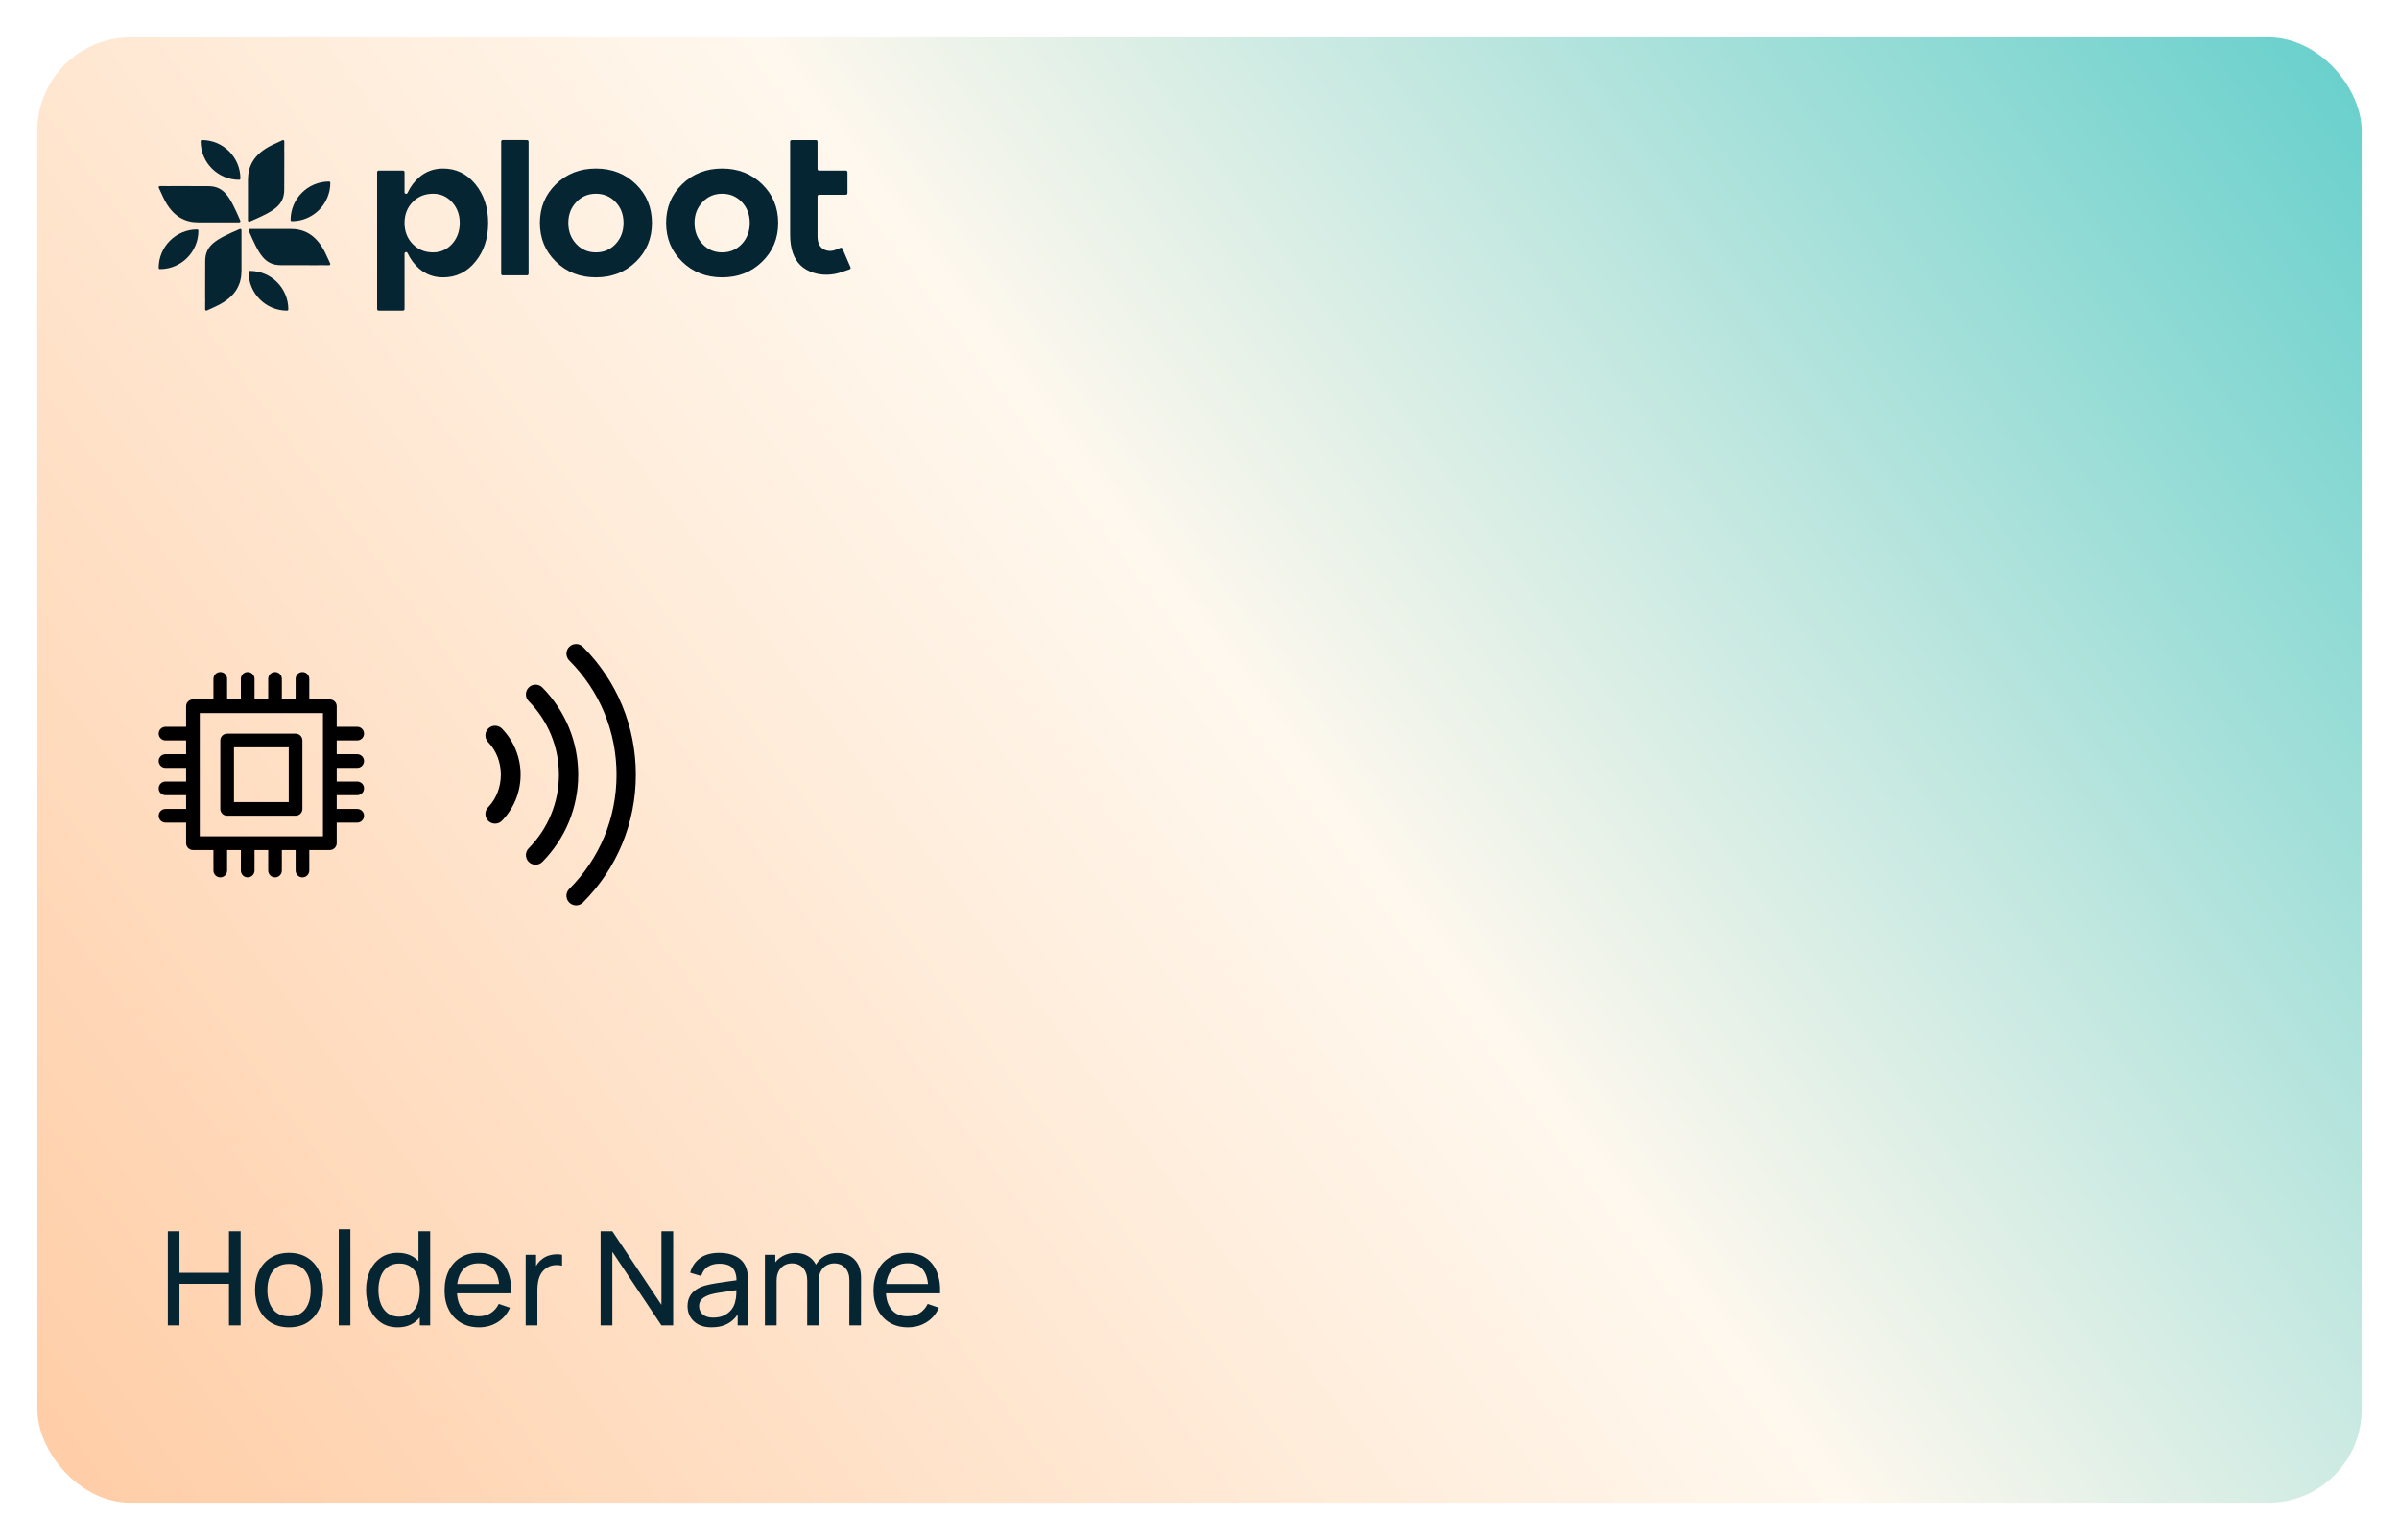 <svg width="257" height="165" viewBox="0 0 257 165" fill="none" xmlns="http://www.w3.org/2000/svg">
<g filter="url(#filter0_d_1964_20)">
<rect
      x="253"
      y="157"
      width="249"
      height="157"
      rx="10"
      transform="rotate(-180 253 157)"
      fill="url(#paint0_linear_1964_20)"
    />
</g>
<path
    d="M47.468 18.06C46.482 18.06 45.63 18.368 44.913 18.984C44.393 19.429 43.976 19.99 43.657 20.668C43.58 20.832 43.337 20.78 43.337 20.599L43.337 18.445C43.337 18.352 43.261 18.277 43.168 18.277L40.569 18.277C40.476 18.277 40.4 18.352 40.4 18.445L40.4 33.111C40.4 33.203 40.476 33.279 40.569 33.279L43.168 33.279C43.261 33.279 43.337 33.203 43.337 33.111L43.337 27.176C43.337 26.995 43.58 26.943 43.657 27.107C43.974 27.785 44.393 28.345 44.913 28.791C45.63 29.408 46.482 29.715 47.468 29.715C48.86 29.715 50.013 29.157 50.925 28.041C51.839 26.925 52.295 25.541 52.295 23.887C52.295 22.234 51.839 20.851 50.925 19.733C50.012 18.618 48.859 18.06 47.468 18.06ZM48.425 26.139C47.874 26.741 47.2 27.041 46.402 27.041C45.518 27.041 44.786 26.739 44.206 26.139C43.626 25.538 43.337 24.786 43.337 23.887C43.337 22.988 43.626 22.241 44.206 21.648C44.786 21.053 45.518 20.756 46.402 20.756C47.2 20.756 47.874 21.058 48.425 21.658C48.975 22.261 49.251 23.003 49.251 23.887C49.251 24.772 48.975 25.536 48.425 26.139Z"
    fill="#052533"
  />
<path
    d="M56.459 15.006L53.86 15C53.767 15 53.691 15.075 53.691 15.168L53.691 29.331C53.691 29.424 53.767 29.499 53.86 29.499L56.459 29.499C56.552 29.499 56.627 29.424 56.627 29.331L56.627 15.174C56.627 15.081 56.552 15.006 56.459 15.006Z"
    fill="#052533"
  />
<path
    d="M63.84 18.06C62.129 18.06 60.702 18.618 59.556 19.733C58.411 20.849 57.838 22.234 57.838 23.887C57.838 25.541 58.411 26.925 59.556 28.041C60.702 29.157 62.129 29.715 63.84 29.715C65.551 29.715 66.978 29.157 68.124 28.041C69.269 26.925 69.842 25.541 69.842 23.887C69.842 22.234 69.269 20.851 68.124 19.733C66.978 18.618 65.551 18.06 63.84 18.06ZM65.949 26.139C65.384 26.741 64.68 27.041 63.84 27.041C63 27.041 62.296 26.739 61.73 26.139C61.165 25.538 60.882 24.786 60.882 23.887C60.882 22.988 61.165 22.261 61.73 21.658C62.296 21.058 62.998 20.756 63.84 20.756C64.681 20.756 65.384 21.053 65.949 21.648C66.515 22.243 66.798 22.99 66.798 23.887C66.798 24.785 66.515 25.536 65.949 26.139Z"
    fill="#052533"
  />
<path
    d="M77.361 18.06C75.651 18.06 74.223 18.618 73.078 19.733C71.932 20.849 71.359 22.234 71.359 23.887C71.359 25.541 71.932 26.925 73.078 28.041C74.223 29.157 75.651 29.715 77.361 29.715C79.072 29.715 80.5 29.157 81.645 28.041C82.791 26.925 83.364 25.541 83.364 23.887C83.364 22.234 82.791 20.851 81.645 19.733C80.5 18.618 79.072 18.06 77.361 18.06ZM79.471 26.139C78.906 26.741 78.201 27.041 77.361 27.041C76.522 27.041 75.817 26.739 75.252 26.139C74.687 25.538 74.403 24.786 74.403 23.887C74.403 22.988 74.687 22.261 75.252 21.658C75.817 21.058 76.52 20.756 77.361 20.756C78.203 20.756 78.906 21.053 79.471 21.648C80.036 22.243 80.32 22.99 80.32 23.887C80.32 24.785 80.036 25.536 79.471 26.139Z"
    fill="#052533"
  />
<path
    d="M91.112 28.637L90.252 26.641C90.216 26.557 90.118 26.517 90.034 26.552L89.551 26.753C89.209 26.895 88.825 26.93 88.474 26.812C87.879 26.614 87.581 26.118 87.581 25.324L87.581 21.035C87.581 20.942 87.656 20.866 87.749 20.866L90.618 20.866C90.712 20.866 90.787 20.791 90.787 20.698L90.787 18.447C90.787 18.354 90.712 18.279 90.618 18.279L87.749 18.279C87.656 18.279 87.581 18.203 87.581 18.11L87.581 15.174C87.581 15.081 87.505 15.006 87.412 15.006L84.813 15.012C84.72 15.012 84.644 15.087 84.644 15.18L84.644 25.148C84.644 26.613 85.014 27.704 85.753 28.421C86.122 28.78 86.592 29.049 87.161 29.229C88.137 29.536 89.19 29.49 90.156 29.156L91.013 28.861C91.106 28.829 91.151 28.725 91.112 28.635L91.112 28.637Z"
    fill="#052533"
  />
<path
    d="M26.749 23.749C29.303 22.645 30.45 22.037 30.45 20.302C30.45 20.212 30.457 16.939 30.457 16.848L30.457 16.266L30.45 16.269C30.45 16.269 30.45 16.269 30.45 16.268C30.45 16.178 30.457 15.605 30.457 15.513L30.457 15.139C30.457 15.043 30.357 14.979 30.27 15.019L29.207 15.512C27.091 16.522 26.564 17.908 26.564 19.279L26.564 23.629C26.564 23.724 26.662 23.787 26.749 23.75L26.749 23.749Z"
    fill="#052533"
  />
<path
    d="M25.744 23.645C24.639 21.091 24.031 19.944 22.297 19.944C22.207 19.944 18.934 19.936 18.843 19.936L18.261 19.936L18.264 19.944C18.264 19.944 18.264 19.944 18.262 19.944C18.172 19.944 17.6 19.936 17.508 19.936L17.132 19.936C17.036 19.936 16.972 20.037 17.012 20.124L17.505 21.187C18.515 23.302 19.901 23.829 21.272 23.829L25.622 23.829C25.717 23.829 25.78 23.732 25.744 23.645Z"
    fill="#052533"
  />
<path
    d="M25.685 24.536C23.131 25.64 21.984 26.248 21.984 27.982C21.984 28.072 21.977 31.345 21.977 31.437L21.977 32.018L21.984 32.015C21.984 32.015 21.984 32.015 21.984 32.017C21.984 32.107 21.977 32.679 21.977 32.771L21.977 33.146C21.977 33.242 22.077 33.305 22.164 33.266L23.227 32.773C25.342 31.763 25.869 30.377 25.869 29.005L25.869 24.655C25.869 24.561 25.772 24.497 25.685 24.534L25.685 24.536Z"
    fill="#052533"
  />
<path
    d="M34.882 27.168C33.872 25.052 32.486 24.525 31.115 24.525L26.765 24.525C26.67 24.525 26.607 24.623 26.643 24.71C27.748 27.264 28.356 28.411 30.09 28.411C30.18 28.411 33.453 28.418 33.544 28.418L34.126 28.418L34.123 28.411C34.123 28.411 34.123 28.411 34.125 28.411C34.215 28.411 34.787 28.418 34.879 28.418L35.254 28.418C35.35 28.418 35.413 28.318 35.373 28.23L34.88 27.168L34.882 27.168Z"
    fill="#052533"
  />
<path
    d="M26.769 29.023C26.693 29.023 26.633 29.084 26.633 29.159C26.633 31.436 28.478 33.279 30.753 33.279C30.828 33.279 30.889 33.219 30.889 33.143C30.889 30.867 29.043 29.023 26.769 29.023Z"
    fill="#052533"
  />
<path
    d="M25.618 19.262C25.693 19.262 25.754 19.201 25.754 19.126C25.754 16.851 23.909 15.006 21.634 15.006C21.559 15.006 21.498 15.066 21.498 15.142C21.498 17.418 23.343 19.262 25.618 19.262Z"
    fill="#052533"
  />
<path
    d="M31.267 23.703C33.543 23.703 35.387 21.858 35.387 19.583C35.387 19.508 35.326 19.447 35.251 19.447C32.975 19.447 31.131 21.293 31.131 23.567C31.131 23.642 31.191 23.703 31.267 23.703Z"
    fill="#052533"
  />
<path
    d="M21.12 24.581C18.845 24.581 17 26.426 17 28.701C17 28.776 17.061 28.837 17.136 28.837C19.412 28.837 21.256 26.992 21.256 24.717C21.256 24.642 21.195 24.581 21.12 24.581Z"
    fill="#052533"
  />
<path
    d="M17.98 142L17.98 131.92H19.226V136.365H24.532V131.92H25.778V142H24.532L24.532 137.548H19.226L19.226 142H17.98ZM30.962 142.21C30.21 142.21 29.562 142.04 29.016 141.699C28.474 141.358 28.057 140.887 27.763 140.285C27.469 139.683 27.322 138.992 27.322 138.213C27.322 137.42 27.471 136.724 27.77 136.127C28.068 135.53 28.491 135.065 29.037 134.734C29.583 134.398 30.224 134.23 30.962 134.23C31.718 134.23 32.369 134.4 32.915 134.741C33.461 135.077 33.878 135.546 34.168 136.148C34.462 136.745 34.609 137.434 34.609 138.213C34.609 139.002 34.462 139.697 34.168 140.299C33.874 140.896 33.454 141.365 32.908 141.706C32.362 142.042 31.713 142.21 30.962 142.21ZM30.962 141.027C31.746 141.027 32.329 140.766 32.712 140.243C33.094 139.72 33.286 139.044 33.286 138.213C33.286 137.359 33.092 136.68 32.705 136.176C32.317 135.667 31.736 135.413 30.962 135.413C30.434 135.413 30 135.532 29.66 135.77C29.319 136.008 29.065 136.337 28.897 136.757C28.729 137.177 28.645 137.662 28.645 138.213C28.645 139.062 28.841 139.744 29.233 140.257C29.625 140.77 30.201 141.027 30.962 141.027ZM36.29 142V131.71H37.536V142H36.29ZM42.604 142.21C41.9 142.21 41.295 142.035 40.791 141.685C40.287 141.33 39.898 140.852 39.622 140.25C39.352 139.648 39.216 138.969 39.216 138.213C39.216 137.457 39.352 136.778 39.622 136.176C39.898 135.574 40.287 135.1 40.791 134.755C41.295 134.405 41.897 134.23 42.597 134.23C43.311 134.23 43.911 134.403 44.396 134.748C44.882 135.093 45.248 135.567 45.495 136.169C45.747 136.771 45.873 137.452 45.873 138.213C45.873 138.964 45.747 139.643 45.495 140.25C45.248 140.852 44.882 141.33 44.396 141.685C43.911 142.035 43.314 142.21 42.604 142.21ZM42.758 141.069C43.267 141.069 43.685 140.948 44.011 140.705C44.338 140.458 44.578 140.119 44.732 139.69C44.891 139.256 44.97 138.764 44.97 138.213C44.97 137.653 44.891 137.161 44.732 136.736C44.578 136.307 44.34 135.973 44.018 135.735C43.696 135.492 43.288 135.371 42.793 135.371C42.28 135.371 41.855 135.497 41.519 135.749C41.188 136.001 40.941 136.342 40.777 136.771C40.619 137.2 40.539 137.681 40.539 138.213C40.539 138.75 40.621 139.235 40.784 139.669C40.948 140.098 41.193 140.439 41.519 140.691C41.851 140.943 42.264 141.069 42.758 141.069ZM44.97 142V136.435H44.83V131.92H46.083V142H44.97ZM51.321 142.21C50.578 142.21 49.93 142.047 49.374 141.72C48.824 141.389 48.395 140.929 48.087 140.341C47.779 139.748 47.624 139.058 47.624 138.269C47.624 137.443 47.776 136.729 48.08 136.127C48.383 135.52 48.805 135.054 49.346 134.727C49.892 134.396 50.532 134.23 51.264 134.23C52.025 134.23 52.672 134.405 53.203 134.755C53.74 135.105 54.142 135.604 54.407 136.253C54.678 136.902 54.795 137.674 54.758 138.57H53.498V138.122C53.483 137.193 53.294 136.5 52.931 136.043C52.566 135.581 52.025 135.35 51.306 135.35C50.536 135.35 49.951 135.597 49.55 136.092C49.148 136.587 48.947 137.296 48.947 138.22C48.947 139.111 49.148 139.802 49.55 140.292C49.951 140.782 50.523 141.027 51.264 141.027C51.764 141.027 52.198 140.913 52.566 140.684C52.935 140.455 53.224 140.126 53.434 139.697L54.632 140.11C54.337 140.777 53.894 141.295 53.301 141.664C52.714 142.028 52.053 142.21 51.321 142.21ZM48.528 138.57V137.569H54.114V138.57H48.528ZM56.316 142V134.44H57.429V136.267L57.247 136.029C57.336 135.796 57.45 135.581 57.59 135.385C57.735 135.189 57.896 135.028 58.073 134.902C58.269 134.743 58.491 134.622 58.738 134.538C58.985 134.454 59.237 134.405 59.494 134.391C59.751 134.372 59.991 134.389 60.215 134.44V135.609C59.954 135.539 59.667 135.52 59.354 135.553C59.041 135.586 58.752 135.7 58.486 135.896C58.243 136.069 58.054 136.279 57.919 136.526C57.788 136.773 57.697 137.042 57.646 137.331C57.595 137.616 57.569 137.907 57.569 138.206V142H56.316ZM64.341 142V131.92H65.601L70.858 139.795V131.92H72.118V142H70.858L65.601 134.118V142H64.341ZM76.225 142.21C75.66 142.21 75.186 142.107 74.804 141.902C74.426 141.692 74.139 141.417 73.943 141.076C73.751 140.735 73.656 140.362 73.656 139.956C73.656 139.559 73.73 139.216 73.88 138.927C74.034 138.633 74.248 138.39 74.524 138.199C74.799 138.003 75.128 137.849 75.511 137.737C75.87 137.639 76.271 137.555 76.715 137.485C77.163 137.41 77.615 137.343 78.073 137.282C78.53 137.221 78.957 137.163 79.354 137.107L78.906 137.366C78.92 136.694 78.784 136.197 78.5 135.875C78.22 135.553 77.734 135.392 77.044 135.392C76.586 135.392 76.185 135.497 75.84 135.707C75.499 135.912 75.259 136.248 75.119 136.715L73.936 136.358C74.118 135.695 74.47 135.175 74.993 134.797C75.515 134.419 76.204 134.23 77.058 134.23C77.744 134.23 78.332 134.354 78.822 134.601C79.316 134.844 79.671 135.212 79.886 135.707C79.993 135.94 80.061 136.195 80.089 136.47C80.117 136.741 80.131 137.025 80.131 137.324V142H79.025V140.187L79.284 140.355C78.999 140.966 78.6 141.428 78.087 141.741C77.578 142.054 76.957 142.21 76.225 142.21ZM76.414 141.167C76.862 141.167 77.249 141.088 77.576 140.929C77.907 140.766 78.173 140.553 78.374 140.292C78.574 140.026 78.705 139.737 78.766 139.424C78.836 139.191 78.873 138.932 78.878 138.647C78.887 138.358 78.892 138.136 78.892 137.982L79.326 138.171C78.92 138.227 78.521 138.281 78.129 138.332C77.737 138.383 77.366 138.439 77.016 138.5C76.666 138.556 76.351 138.624 76.071 138.703C75.865 138.768 75.672 138.852 75.49 138.955C75.312 139.058 75.168 139.191 75.056 139.354C74.948 139.513 74.895 139.711 74.895 139.949C74.895 140.154 74.946 140.35 75.049 140.537C75.156 140.724 75.319 140.875 75.539 140.992C75.763 141.109 76.054 141.167 76.414 141.167ZM90.988 142L90.995 137.163C90.995 136.598 90.843 136.157 90.54 135.84C90.241 135.518 89.851 135.357 89.371 135.357C89.091 135.357 88.825 135.422 88.573 135.553C88.321 135.679 88.115 135.88 87.957 136.155C87.798 136.426 87.719 136.773 87.719 137.198L87.061 136.932C87.051 136.395 87.161 135.926 87.39 135.525C87.623 135.119 87.94 134.804 88.342 134.58C88.743 134.356 89.196 134.244 89.7 134.244C90.488 134.244 91.109 134.484 91.562 134.965C92.014 135.441 92.241 136.083 92.241 136.89L92.234 142H90.988ZM81.944 142V134.44H83.057V136.463H83.197V142H81.944ZM86.473 142L86.48 137.212C86.48 136.633 86.33 136.181 86.032 135.854C85.733 135.523 85.336 135.357 84.842 135.357C84.352 135.357 83.955 135.525 83.652 135.861C83.348 136.197 83.197 136.643 83.197 137.198L82.539 136.806C82.539 136.316 82.655 135.877 82.889 135.49C83.122 135.103 83.439 134.799 83.841 134.58C84.242 134.356 84.697 134.244 85.206 134.244C85.714 134.244 86.158 134.351 86.536 134.566C86.914 134.781 87.205 135.089 87.411 135.49C87.616 135.887 87.719 136.36 87.719 136.911L87.712 142H86.473ZM97.272 142.21C96.53 142.21 95.881 142.047 95.326 141.72C94.775 141.389 94.346 140.929 94.038 140.341C93.73 139.748 93.576 139.058 93.576 138.269C93.576 137.443 93.727 136.729 94.031 136.127C94.334 135.52 94.756 135.054 95.298 134.727C95.844 134.396 96.483 134.23 97.216 134.23C97.976 134.23 98.623 134.405 99.155 134.755C99.691 135.105 100.093 135.604 100.359 136.253C100.629 136.902 100.746 137.674 100.709 138.57H99.449V138.122C99.435 137.193 99.246 136.5 98.882 136.043C98.518 135.581 97.976 135.35 97.258 135.35C96.488 135.35 95.902 135.597 95.501 136.092C95.099 136.587 94.899 137.296 94.899 138.22C94.899 139.111 95.099 139.802 95.501 140.292C95.902 140.782 96.474 141.027 97.216 141.027C97.715 141.027 98.149 140.913 98.518 140.684C98.886 140.455 99.176 140.126 99.386 139.697L100.583 140.11C100.289 140.777 99.845 141.295 99.253 141.664C98.665 142.028 98.004 142.21 97.272 142.21ZM94.479 138.57V137.569H100.065V138.57H94.479Z"
    fill="#052533"
  />
<path
    d="M55.77 82.999C55.77 81.15 55.061 79.4 53.777 78.069C53.38 77.659 52.726 77.648 52.315 78.044C51.903 78.44 51.892 79.094 52.289 79.507C54.111 81.393 54.111 84.606 52.289 86.493C52.095 86.694 51.999 86.953 51.999 87.21C51.999 87.481 52.106 87.752 52.315 87.953C52.726 88.35 53.38 88.339 53.777 87.928C55.063 86.597 55.77 84.847 55.77 82.998L55.77 82.999Z"
    fill="black"
  />
<path
    d="M61.943 82.999C61.943 79.494 60.583 76.18 58.111 73.668C57.71 73.26 57.057 73.255 56.649 73.654C56.242 74.057 56.236 74.711 56.637 75.116C58.726 77.241 59.875 80.04 59.875 83.001C59.875 85.962 58.726 88.76 56.637 90.885C56.439 91.087 56.341 91.348 56.341 91.609C56.341 91.876 56.444 92.143 56.649 92.346C57.056 92.746 57.71 92.74 58.111 92.332C60.582 89.82 61.943 86.505 61.943 83.001L61.943 82.999Z"
    fill="black"
  />
<path
    d="M62.447 96.696C66.102 93.042 68.115 88.176 68.115 82.999C68.115 77.822 66.102 72.957 62.447 69.303C62.043 68.899 61.388 68.899 60.984 69.303C60.581 69.706 60.581 70.361 60.984 70.765C64.25 74.029 66.048 78.374 66.048 83.001C66.048 87.628 64.25 91.972 60.984 95.237C60.783 95.438 60.681 95.702 60.681 95.967C60.681 96.232 60.782 96.496 60.984 96.697C61.388 97.101 62.043 97.101 62.447 96.697L62.447 96.696Z"
    fill="black"
  />
<path
    d="M20.665 74.938H22.866V72.737C22.866 72.327 23.194 72 23.603 72C24.003 72 24.33 72.327 24.33 72.737V74.938H25.804V72.737C25.804 72.327 26.131 72 26.531 72C26.941 72 27.268 72.327 27.268 72.737V74.938H28.732V72.737C28.732 72.327 29.059 72 29.469 72C29.869 72 30.196 72.327 30.196 72.737V74.938H31.67V72.737C31.67 72.327 31.997 72 32.397 72C32.807 72 33.134 72.327 33.134 72.737V74.938H35.335C35.735 74.938 36.072 75.265 36.072 75.665V77.866H38.263C38.673 77.866 39 78.194 39 78.603C39 79.003 38.673 79.33 38.263 79.33H36.072V80.804H38.263C38.673 80.804 39 81.131 39 81.531C39 81.941 38.673 82.268 38.263 82.268H36.072V83.732H38.263C38.673 83.732 39 84.059 39 84.469C39 84.869 38.673 85.196 38.263 85.196H36.072V86.67H38.263C38.673 86.67 39 86.997 39 87.397C39 87.807 38.673 88.134 38.263 88.134H36.072V90.335C36.072 90.735 35.735 91.072 35.335 91.072H33.134V93.263C33.134 93.673 32.807 94 32.397 94C31.997 94 31.67 93.673 31.67 93.263V91.072H30.196V93.263C30.196 93.673 29.869 94 29.469 94C29.06 94 28.732 93.673 28.732 93.263V91.072H27.268V93.263C27.268 93.673 26.941 94 26.531 94C26.131 94 25.804 93.673 25.804 93.263V91.072H24.33V93.263C24.33 93.673 24.003 94 23.603 94C23.194 94 22.866 93.673 22.866 93.263V91.072H20.665C20.265 91.072 19.938 90.735 19.938 90.335V88.134H17.737C17.327 88.134 17 87.807 17 87.397C17 86.997 17.327 86.67 17.737 86.67H19.938V85.196H17.737C17.327 85.196 17 84.869 17 84.469C17 84.06 17.327 83.732 17.737 83.732H19.938V82.268H17.737C17.327 82.268 17 81.941 17 81.531C17 81.131 17.327 80.804 17.737 80.804H19.938V79.33H17.737C17.327 79.33 17 79.003 17 78.603C17 78.194 17.327 77.866 17.737 77.866H19.938V75.665C19.938 75.265 20.265 74.938 20.665 74.938ZM24.33 78.603H31.67C32.07 78.603 32.397 78.93 32.397 79.33V86.67C32.397 87.07 32.07 87.397 31.67 87.397H24.33C23.93 87.397 23.603 87.07 23.603 86.67L23.603 79.33C23.603 78.93 23.93 78.603 24.33 78.603ZM30.933 80.067H25.067V85.933H30.933V80.067ZM34.598 76.402H21.402L21.402 89.598H34.598V76.402Z"
    fill="black"
  />
<defs>
<filter
      id="filter0_d_1964_20"
      x="0"
      y="0"
      width="257"
      height="165"
      filterUnits="userSpaceOnUse"
      color-interpolation-filters="sRGB"
    >
<feFlood flood-opacity="0" result="BackgroundImageFix" />
<feColorMatrix
        in="SourceAlpha"
        type="matrix"
        values="0 0 0 0 0 0 0 0 0 0 0 0 0 0 0 0 0 0 127 0"
        result="hardAlpha"
      />
<feOffset dy="4" />
<feGaussianBlur stdDeviation="2" />
<feComposite in2="hardAlpha" operator="out" />
<feColorMatrix type="matrix" values="0 0 0 0 0 0 0 0 0 0 0 0 0 0 0 0 0 0 0.25 0" />
<feBlend mode="normal" in2="BackgroundImageFix" result="effect1_dropShadow_1964_20" />
<feBlend mode="normal" in="SourceGraphic" in2="effect1_dropShadow_1964_20" result="shape" />
</filter>
<linearGradient
      id="paint0_linear_1964_20"
      x1="522"
      y1="151"
      x2="240.535"
      y2="359.695"
      gradientUnits="userSpaceOnUse"
    >
<stop stop-color="#FFC79C" />
<stop offset="0.5" stop-color="#FFF8EE" />
<stop offset="1" stop-color="#3DC4C2" />
</linearGradient>
</defs>
</svg>
